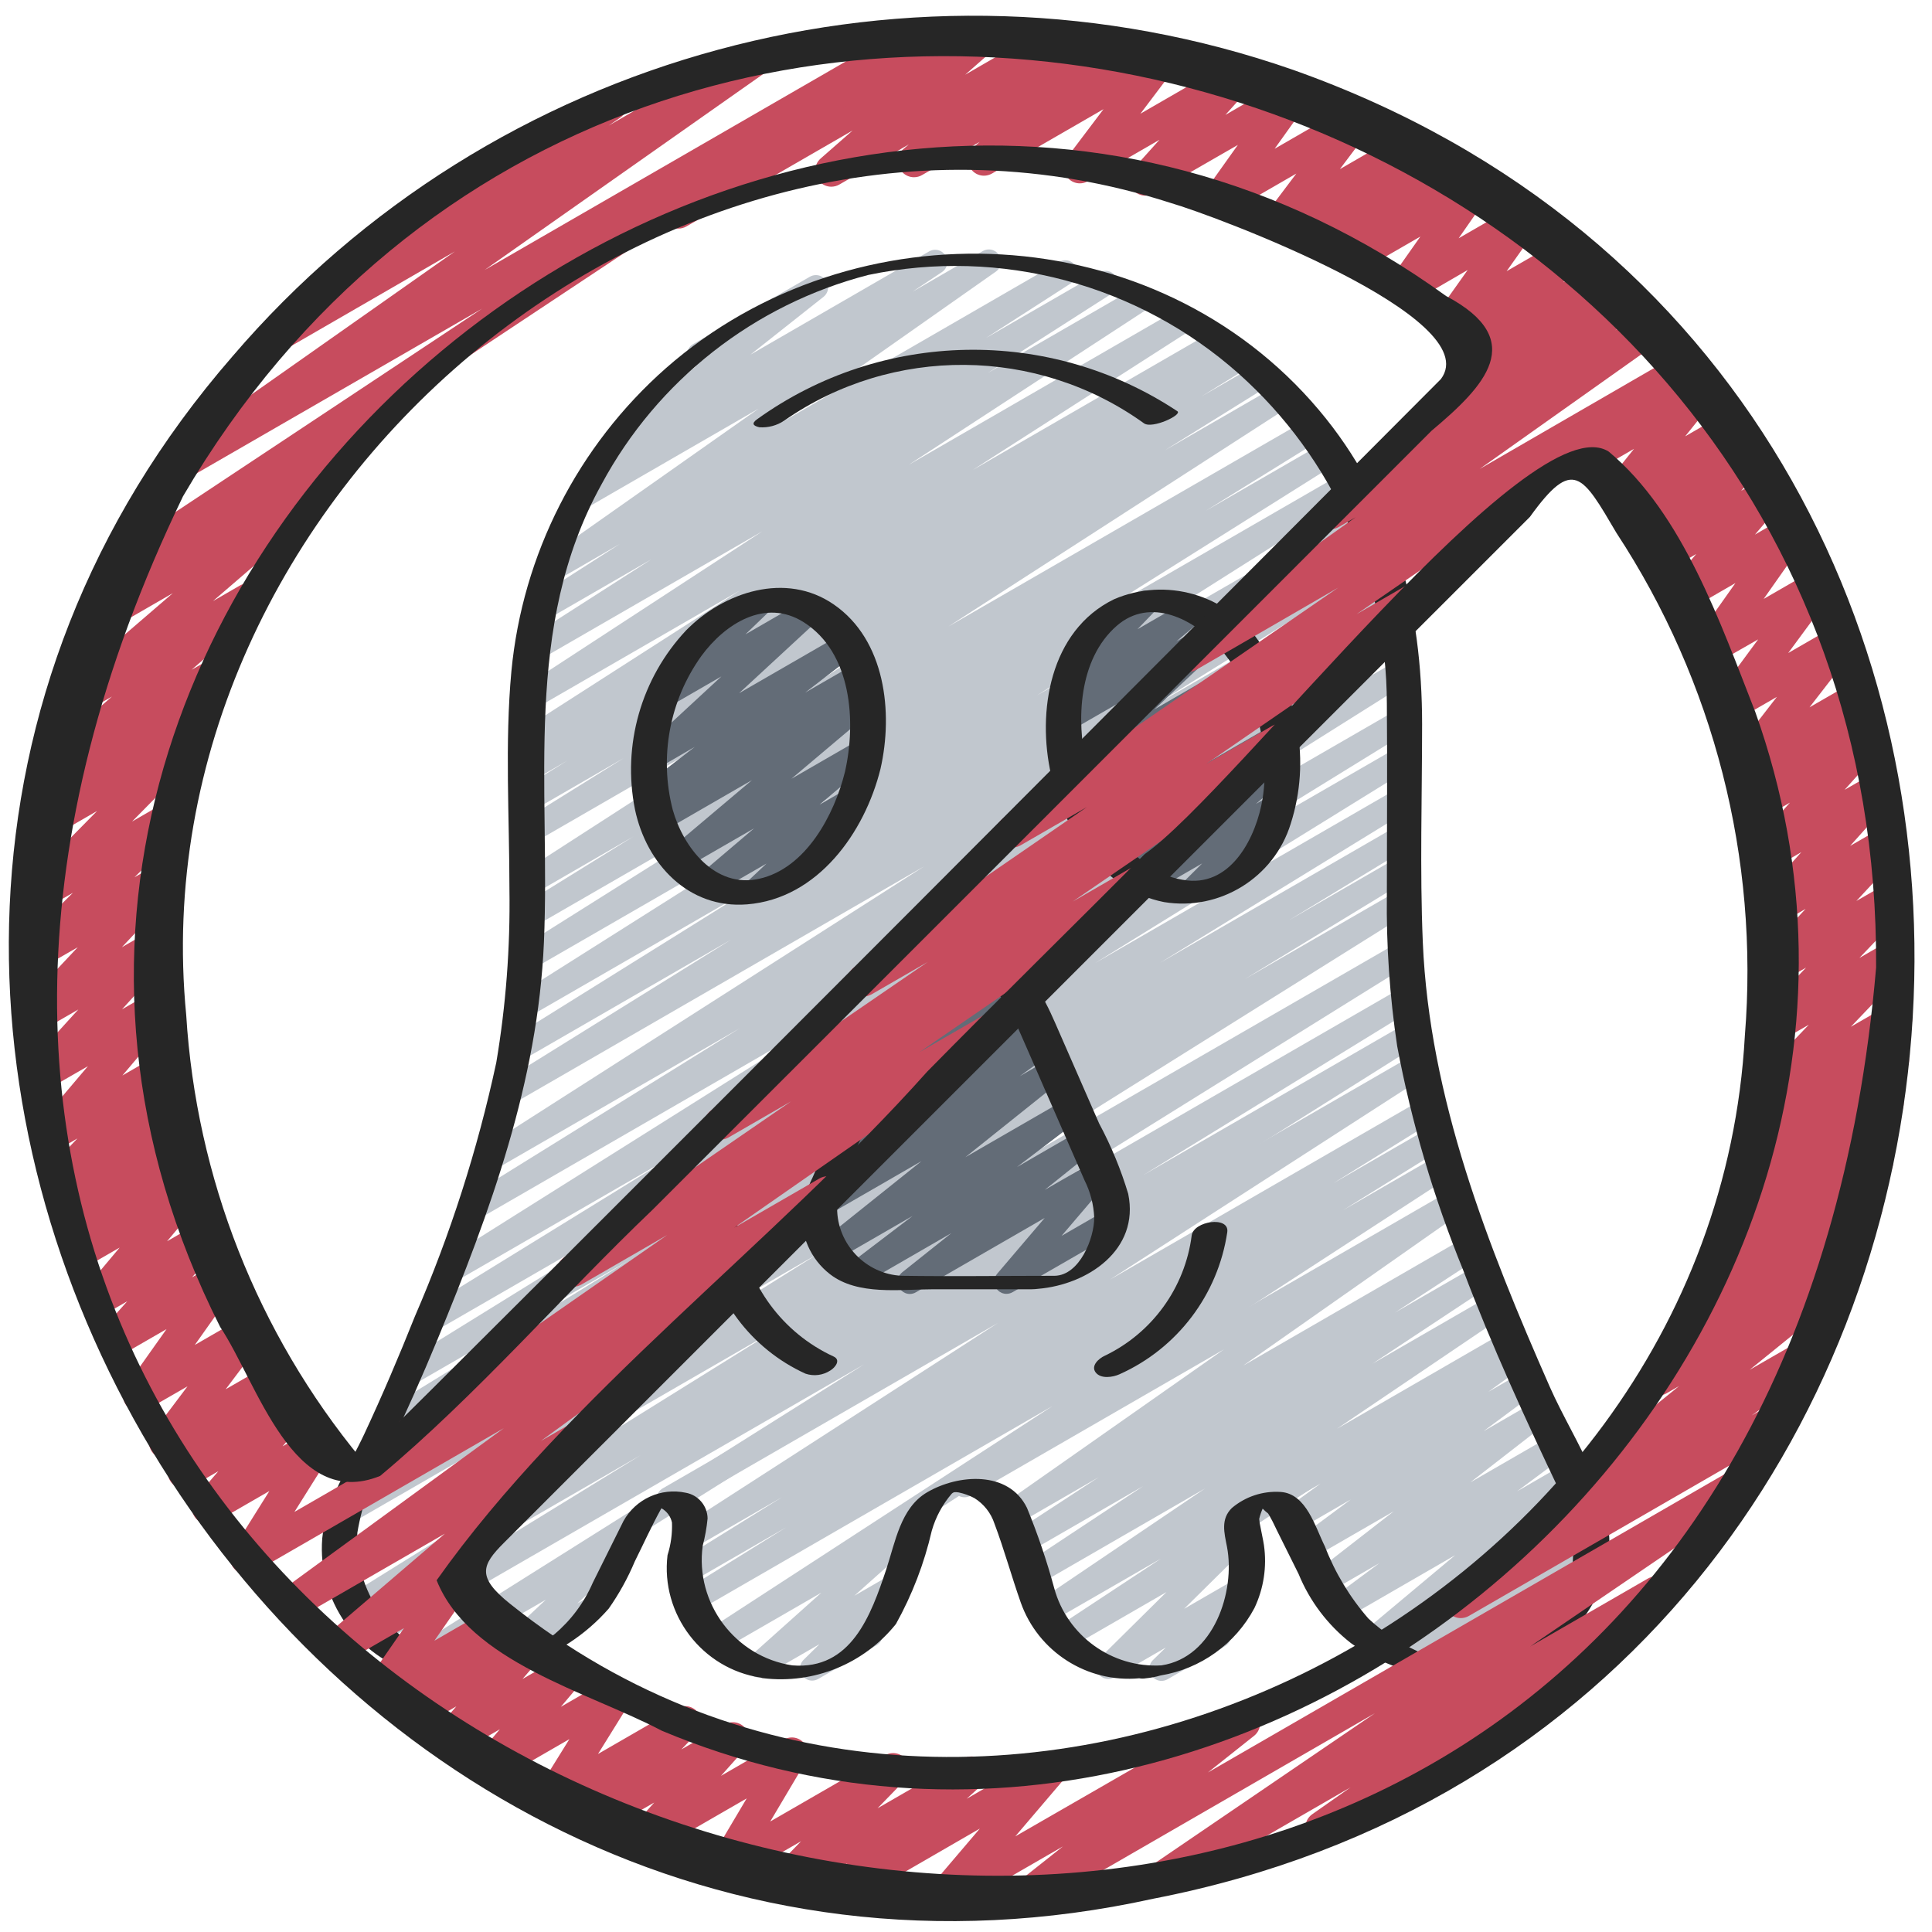 <svg clip-rule="evenodd" fill-rule="evenodd" stroke-linejoin="round" stroke-miterlimit="2" viewBox="0 0 60 60" xmlns="http://www.w3.org/2000/svg"><g fill-rule="nonzero"><g transform="matrix(.757 0 0 .757 7.282 7.278)"><path d="m51.643 59.311h-.001c-.275 0-.5-.226-.5-.5 0-.139.057-.271.159-.366l.556-.52-2.191 1.265c-.075.043-.16.065-.247.065-.274 0-.5-.226-.5-.5 0-.15.068-.293.185-.388l1.026-.819-2 1.151c-.076.044-.162.067-.25.067-.274 0-.5-.226-.5-.5 0-.157.074-.306.2-.4l.826-.617-1.425.822c-.076.043-.161.066-.249.066-.274 0-.5-.226-.5-.5 0-.147.065-.287.178-.382l3.667-3.068-4.5 2.6c-.075.043-.16.065-.247.065-.274 0-.5-.225-.5-.5 0-.157.074-.305.199-.399l1.944-1.442-2.057 1.189c-.075.043-.16.065-.247.065-.274 0-.5-.226-.5-.5 0-.153.07-.297.19-.392l3.2-2.487-3.336 1.925c-.075.043-.16.065-.247.065-.274 0-.5-.225-.5-.5 0-.157.074-.305.199-.399l2.12-1.575-2.155 1.245c-.075.043-.161.065-.247.065-.275 0-.5-.225-.5-.5 0-.158.075-.308.203-.402l1.462-1.062-1.841 1.063c-.077.045-.164.069-.253.069-.274 0-.5-.226-.5-.5 0-.18.097-.346.253-.435l10.134-5.85c.075-.043.161-.065.247-.065.275 0 .5.225.5.5 0 .158-.075.308-.203.402l-1.464 1.058 1.387-.8c.075-.043.16-.065.247-.065.274 0 .5.225.5.5 0 .157-.074.305-.199.399l-2.122 1.576 2.094-1.209c.075-.043.16-.065.247-.065.274 0 .5.226.5.5 0 .153-.07.297-.19.392l-3.195 2.482 3.315-1.913c.075-.043.16-.065.247-.065.274 0 .5.225.5.5 0 .157-.074.305-.199.399l-1.943 1.445 1.948-1.125c.077-.046.166-.071.256-.071.274 0 .5.226.5.5 0 .151-.068.293-.184.388l-3.666 3.067 3.756-2.169c.076-.044.162-.067.25-.067.274 0 .5.226.5.5 0 .157-.074.306-.2.4l-.833.622.419-.241c.076-.044.162-.067.25-.067.275 0 .5.226.5.5 0 .151-.069.295-.187.39l-1.022.817.234-.135c.077-.045.165-.069.254-.069.274 0 .5.225.5.5 0 .14-.059.274-.163.369l-1.252 1.17c.175.082.287.259.287.452 0 .179-.095.344-.249.433l-2.625 1.515c-.076.044-.162.067-.25.066z" fill="#c1c7ce"/><path d="m38.032 59.344c-.274 0-.5-.226-.5-.5 0-.135.055-.264.151-.358l.521-.509-2.111 1.223c-.075.042-.159.064-.245.064-.274 0-.5-.226-.5-.5 0-.132.052-.258.145-.352l2.742-2.712-3.973 2.294c-.074.041-.157.062-.242.062-.274 0-.5-.225-.5-.5 0-.164.081-.318.216-.411l4.277-2.821-4.483 2.583c-.074.04-.156.062-.24.062-.275 0-.5-.226-.5-.5 0-.162.078-.314.21-.408l6.815-4.61-6.872 3.968c-.075.042-.159.064-.244.064-.274 0-.5-.226-.5-.5 0-.166.082-.321.219-.414l4.86-3.215-4.771 2.754c-.075.043-.16.065-.247.065-.274 0-.5-.225-.5-.5 0-.167.084-.323.223-.416l3.467-2.267-3.378 1.95c-.074.041-.157.062-.241.062-.274 0-.5-.226-.5-.5 0-.159.076-.309.204-.403l9.056-6.355-10.375 5.989c-.08.051-.173.078-.268.078-.275 0-.5-.226-.5-.5 0-.186.103-.357.268-.443l20.177-11.649c.075-.043.16-.065.247-.065.274 0 .5.226.5.5 0 .161-.079.313-.21.407l-9.053 6.353 9.19-5.307c.079-.048.17-.074.262-.074.274 0 .5.226.5.5 0 .174-.09.335-.238.426l-3.483 2.276 3.407-1.965c.073-.039.154-.06.237-.06.274 0 .5.226.5.5 0 .163-.079.315-.212.409l-4.856 3.213 4.826-2.786c.075-.043.161-.066.248-.066.274 0 .5.226.5.5 0 .165-.082.32-.218.413l-6.811 4.607 6.878-3.972c.076-.044.163-.067.251-.067.274 0 .5.225.5.5 0 .167-.085.325-.225.417l-10.865 7.164c.132.199.105.465-.065.633l-2.743 2.711 2.186-1.262c.076-.044.162-.067.25-.067.274 0 .5.226.5.5 0 .134-.054.263-.15.357l-1.146 1.118c.174.083.286.259.286.452 0 .178-.095.344-.25.433l-2.355 1.359c-.075.045-.161.068-.249.068z" fill="#c1c7ce"/><path d="m23.7 59.333c-.274-.001-.499-.226-.499-.5 0-.134.054-.262.149-.356l.65-.64-2.253 1.3c-.076.044-.162.067-.25.067-.274 0-.5-.226-.5-.5 0-.142.061-.278.167-.373l2.913-2.607-4.087 2.359c-.075.042-.159.064-.244.064-.274 0-.5-.226-.5-.5 0-.167.083-.323.222-.416l14.088-9.161-14.534 8.393c-.075.042-.159.064-.245.064-.275 0-.5-.225-.5-.5 0-.171.087-.33.232-.422l4.125-2.561-3.846 2.22c-.078.047-.166.071-.257.071-.274 0-.5-.226-.5-.5 0-.176.092-.339.243-.429l4.191-2.6-3.59 2.072c-.075.043-.161.065-.247.065-.275 0-.5-.225-.5-.5 0-.168.085-.326.226-.418l12.965-8.365-13.232 7.64c-.08.051-.173.078-.268.078-.275 0-.5-.226-.5-.5 0-.186.103-.357.268-.443l30.773-17.77c.079-.048.169-.074.261-.074.274 0 .5.226.5.501 0 .173-.091.335-.239.426l-12.964 8.363 12.836-7.41c.074-.041.157-.062.241-.062.275 0 .5.226.5.5 0 .169-.085.327-.227.419l-4.187 2.6 4-2.309c.078-.047.166-.071.257-.071.274 0 .5.226.5.5 0 .176-.092.339-.243.429l-4.111 2.553 3.923-2.264c.074-.041.157-.062.241-.062.274 0 .5.226.5.5 0 .165-.082.32-.218.413l-21.505 13.983c.137.206.102.485-.083.65l-2.91 2.6 1.473-.85c.075-.043.161-.065.247-.065.275 0 .5.225.5.5 0 .133-.053.26-.147.354l-1.22 1.2c.101.042.184.116.238.211.137.237.055.546-.182.683l-2.39 1.379c-.076.046-.162.07-.251.071z" fill="#c1c7ce"/><path d="m10.585 59.257c-.275 0-.5-.226-.5-.5 0-.138.057-.27.157-.364l2.529-2.378-5.036 2.907c-.075.042-.159.064-.244.064-.275 0-.5-.226-.5-.5 0-.17.086-.328.228-.42l18.607-11.706-19.783 11.421c-.073.04-.155.06-.238.06-.275 0-.5-.225-.5-.5 0-.168.085-.326.226-.418l11.137-6.842-11.423 6.595c-.078.047-.167.071-.257.071-.275 0-.501-.226-.501-.5 0-.176.093-.339.243-.429l17.485-10.882-17.545 10.128c-.075.042-.159.064-.244.064-.275 0-.5-.226-.5-.5 0-.17.086-.328.228-.42l19.824-12.408-19.152 11.055c-.067.032-.14.048-.215.048-.274 0-.5-.225-.5-.5 0-.159.077-.309.205-.403l6.792-4.136-5.564 3.208c-.073.039-.153.059-.236.059-.274 0-.5-.226-.5-.5 0-.168.085-.326.226-.418l4.976-3.025-3.592 2.073c-.077.046-.166.071-.256.071-.274 0-.5-.226-.5-.501 0-.175.093-.339.244-.429l10.245-6.29-8.818 5.088c-.072.039-.153.059-.236.059-.274 0-.5-.226-.5-.5 0-.167.084-.323.223-.416l12.932-8-11.479 6.629c-.077.046-.166.071-.256.071-.274 0-.5-.226-.5-.501 0-.175.093-.339.244-.429l10.283-6.337-8.994 5.193c-.078.047-.167.072-.258.072-.275 0-.501-.226-.501-.5 0-.175.092-.338.242-.428l16.689-10.5-15.231 8.797c-.072.039-.153.059-.236.059-.274 0-.5-.226-.5-.5 0-.167.084-.323.223-.416l11.255-6.985-10.069 5.813c-.075.042-.159.064-.244.064-.274 0-.5-.226-.5-.5 0-.168.085-.326.225-.418l18.148-11.6-16.856 9.735c-.072.039-.153.059-.236.059-.274 0-.5-.226-.5-.5 0-.167.084-.323.223-.416l9.441-5.867-8.622 4.978c-.072.038-.152.058-.233.058-.275 0-.5-.226-.5-.5 0-.166.082-.321.219-.414l10.035-6.26-9.218 5.321c-.076.043-.161.066-.248.066-.274 0-.5-.226-.5-.5 0-.17.087-.329.23-.421l12.97-8.2-12.323 7.109c-.078.047-.167.072-.258.072-.275 0-.501-.226-.501-.5 0-.175.092-.338.242-.428l10.642-6.693-10.027 5.788c-.072.039-.153.059-.236.059-.274 0-.5-.226-.5-.5 0-.167.084-.323.223-.416l4.609-2.857-4.089 2.363c-.075.043-.161.065-.247.065-.275 0-.5-.225-.5-.5 0-.168.085-.326.226-.418l13.98-9.022-13.459 7.771c-.072.039-.153.059-.236.059-.274 0-.5-.226-.5-.5 0-.167.084-.323.223-.416l4.2-2.616-3.687 2.131c-.072.039-.153.059-.236.059-.274 0-.5-.226-.5-.5 0-.167.084-.323.223-.416l1.894-1.174-1.381.8c-.073.04-.155.06-.238.06-.275 0-.5-.225-.5-.5 0-.168.085-.326.226-.418l.444-.275c-.058.022-.119.034-.181.034-.275 0-.5-.226-.5-.5 0-.17.087-.329.23-.421l8.972-5.757-8.415 4.859c-.076.044-.163.068-.251.068-.275 0-.5-.226-.5-.5 0-.17.086-.328.228-.42l9.858-6.433-9.161 5.288c-.075.042-.159.064-.244.064-.274 0-.5-.226-.5-.5 0-.168.085-.326.225-.418l5.127-3.285-4.316 2.491c-.073.039-.154.059-.236.059-.274 0-.5-.226-.5-.5 0-.164.081-.319.217-.412l3.544-2.27-2.592 1.5c-.074.041-.157.062-.241.062-.274 0-.5-.226-.5-.5 0-.159.076-.309.204-.403l8.82-6.209-7.036 4.063c-.076.044-.163.067-.251.067-.274 0-.5-.225-.5-.5 0-.167.085-.325.225-.417l1.592-1.056c-.195.033-.392-.05-.505-.212-.146-.216-.1-.512.105-.673l3.795-3c-.127-.035-.235-.119-.3-.234-.136-.237-.054-.545.183-.682l4.8-2.771c.075-.042.159-.064.245-.064.274 0 .5.225.5.5 0 .151-.068.294-.186.389l-3 2.374 7.314-4.227c.079-.049.17-.075.263-.075.275 0 .501.226.501.5 0 .173-.09.334-.237.425l-1.2.8 2.899-1.677c.074-.041.157-.062.241-.062.274 0 .5.226.5.5 0 .159-.076.309-.204.403l-8.82 6.2 11.425-6.6c.073-.039.154-.059.236-.059.274 0 .5.226.5.5 0 .164-.081.319-.217.412l-3.547 2.282 4.681-2.7c.073-.039.154-.059.236-.059.274 0 .5.226.5.5 0 .164-.081.319-.217.412l-5.121 3.279 6.09-3.516c.075-.043.16-.065.247-.065.274 0 .5.225.5.5 0 .167-.084.323-.223.416l-9.852 6.43 11.073-6.394c.074-.041.157-.062.241-.062.274 0 .5.226.5.5 0 .166-.083.322-.221.415l-8.972 5.756 9.9-5.717c.073-.04.155-.06.238-.06.275 0 .5.225.5.5 0 .168-.085.326-.226.418l-.295.191.629-.363c.074-.041.157-.062.241-.062.275 0 .5.226.5.5 0 .169-.085.327-.227.419l-1.874 1.155 2.218-1.28c.075-.042.159-.064.245-.064.275 0 .5.225.5.5 0 .171-.087.33-.232.422l-4.222 2.626 4.573-2.64c.073-.04.155-.061.239-.061.274 0 .5.226.5.5 0 .165-.082.32-.218.413l-13.98 9.021 14.633-8.447c.072-.039.153-.059.236-.059.274 0 .5.226.5.5 0 .167-.084.323-.223.416l-4.588 2.842 4.819-2.782c.074-.041.157-.062.241-.062.274 0 .5.226.5.5 0 .168-.084.324-.224.417l-10.657 6.7 10.845-6.26c.076-.043.161-.066.248-.066.274 0 .5.226.5.5 0 .17-.087.329-.23.421l-12.975 8.211 13.23-7.638c.076-.044.162-.067.25-.067.274 0 .5.226.5.5 0 .172-.089.333-.235.424l-10.016 6.248 9.985-5.765c.078-.047.166-.071.257-.071.274 0 .5.226.5.5 0 .176-.092.339-.243.429l-9.451 5.872 9.351-5.4c.075-.042.159-.064.244-.064.274 0 .5.226.5.5 0 .168-.085.326-.225.418l-18.148 11.597 18.043-10.417c.078-.047.166-.071.257-.071.274 0 .5.226.5.5 0 .176-.092.339-.243.429l-11.258 6.986 10.9-6.293c.078-.047.167-.072.258-.072.275 0 .501.226.501.5 0 .175-.092.338-.242.428l-16.681 10.491 16.269-9.393c.077-.046.166-.071.256-.071.274 0 .5.226.5.501 0 .175-.093.339-.244.429l-10.283 6.337 9.771-5.641c.071-.037.151-.057.231-.057.274 0 .5.226.5.5 0 .166-.082.321-.219.414l-12.932 8 12.419-7.17c.074-.041.157-.062.242-.062.274 0 .5.225.5.5 0 .17-.087.329-.231.421l-10.265 6.3 9.754-5.631c.071-.037.15-.056.231-.056.274 0 .5.225.5.5 0 .166-.084.322-.222.415l-4.967 3.021 4.458-2.574c.073-.04.155-.061.239-.061.274 0 .5.226.5.5 0 .17-.087.329-.23.421l-6.774 4.126 6.265-3.617c.073-.04.155-.06.238-.06.274 0 .5.225.5.5 0 .167-.084.323-.223.416l-19.834 12.42 19.408-11.2c.074-.041.157-.062.241-.062.275 0 .5.226.5.5 0 .169-.085.327-.227.419l-17.474 10.873 17.066-9.852c.073-.04.155-.06.238-.06.275 0 .5.225.5.5 0 .168-.085.326-.226.418l-11.152 6.855 10.861-6.27c.075-.042.159-.064.244-.064.275 0 .5.226.5.5 0 .17-.086.328-.228.42l-31.924 20.081c.062.185.011.39-.131.524l-2.531 2.379.269-.154c.08-.051.173-.078.268-.078.275 0 .5.226.5.5 0 .186-.103.357-.268.443l-4 2.308c-.075.045-.161.068-.249.068z" fill="#c1c7ce"/><path d="m21.4 27.4c-.274 0-.499-.226-.499-.5 0-.138.057-.27.157-.364l.768-.723-2.1 1.209c-.076.044-.163.067-.251.067-.274 0-.5-.225-.5-.5 0-.146.065-.286.177-.381l2.163-1.839-2.848 1.644c-.071.037-.149.056-.229.056-.274 0-.5-.226-.5-.5 0-.14.059-.274.162-.369l3.329-2.809-3.589 2.072c-.076.044-.163.067-.251.067-.274 0-.5-.225-.5-.5 0-.161.078-.312.209-.406l.233-.168c-.055.02-.114.031-.173.031-.274 0-.5-.226-.5-.5 0-.156.073-.302.196-.397l2.029-1.563-1.552.9c-.076.044-.163.068-.251.068-.274 0-.5-.226-.5-.5 0-.14.058-.273.161-.368l3.236-2.992-2.061 1.19c-.078.047-.167.072-.258.072-.274 0-.5-.226-.5-.5 0-.138.057-.271.158-.365l1.6-1.544c-.178-.081-.293-.259-.293-.455 0-.178.095-.344.249-.433l2.466-1.423c.078-.047.167-.072.258-.072.274 0 .5.226.5.5 0 .138-.057.271-.158.365l-.976.94 2.388-1.379c.076-.044.163-.068.251-.068.274 0 .5.226.5.5 0 .14-.058.273-.161.368l-3.238 2.993 4.178-2.411c.076-.043.162-.066.249-.066.274 0 .5.225.5.5 0 .154-.072.3-.194.395l-2.022 1.558 1.99-1.149c.076-.044.163-.067.251-.067.274 0 .5.225.5.5 0 .161-.078.312-.209.406l-.251.181c.051-.017.104-.025.158-.025.274 0 .5.225.5.5 0 .146-.065.285-.176.38l-3.329 2.81 2.741-1.582c.075-.043.16-.065.247-.065.274 0 .5.225.5.5 0 .145-.063.283-.173.378l-2.162 1.833 1.039-.6c.078-.048.168-.073.26-.073.274 0 .5.226.5.5 0 .142-.061.278-.167.373l-1.526 1.437c.081.044.148.11.194.19.136.237.054.545-.183.682l-2.463 1.422c-.077.046-.165.07-.254.069z" fill="#636c77"/><path d="m39.317 27.392c-.274 0-.5-.226-.5-.5 0-.133.053-.261.148-.355l.735-.73-1.944 1.122c-.076.044-.162.067-.25.067-.274 0-.5-.226-.5-.5 0-.146.064-.285.175-.38l1.372-1.178-1.976 1.141c-.075.043-.16.065-.247.065-.274 0-.5-.226-.5-.5 0-.153.07-.297.19-.392l.816-.637-1.021.589c-.073.04-.155.061-.239.061-.274 0-.5-.226-.5-.5 0-.136.056-.267.154-.361l3.2-2.887-3.514 2.028c-.075.043-.161.065-.247.065-.275 0-.5-.225-.5-.5 0-.155.072-.301.195-.396l.664-.5-.493.284c-.078.048-.168.073-.26.073-.274 0-.5-.226-.5-.5 0-.142.061-.278.167-.373l3.09-2.908-2.732 1.574c-.075.043-.161.066-.248.066-.274 0-.5-.226-.5-.5 0-.146.064-.285.175-.38l1.03-.87-.267.153c-.075.043-.161.066-.248.066-.274 0-.5-.226-.5-.5 0-.129.05-.252.138-.345l1.239-1.289c-.178-.081-.293-.259-.293-.455 0-.178.096-.344.25-.433l2.074-1.2c.076-.044.162-.067.25-.067.274 0 .5.226.5.5 0 .129-.05.253-.139.346l-.716.744 2.055-1.186c.076-.044.163-.067.251-.067.274 0 .5.225.5.5 0 .146-.065.286-.177.381l-1.031.87 1.605-.926c.078-.048.168-.073.26-.073.274 0 .5.226.5.5 0 .142-.061.278-.167.373l-3.09 2.909 3.772-2.181c.075-.043.161-.065.247-.065.275 0 .5.225.5.5 0 .155-.072.301-.195.396l-.665.5.611-.353c.073-.04.155-.061.239-.061.274 0 .5.226.5.5 0 .136-.056.267-.154.361l-3.2 2.888 3.153-1.82c.075-.043.16-.065.247-.065.274 0 .5.226.5.5 0 .153-.07.297-.19.392l-.813.635.4-.232c.075-.043.16-.065.247-.065.274 0 .5.226.5.5 0 .144-.063.282-.172.377l-1.374 1.179.622-.358c.074-.041.158-.063.243-.063.274 0 .5.226.5.5 0 .131-.051.257-.143.35l-1.074 1.067c.234.046.404.252.404.491 0 .178-.095.344-.25.433l-2.646 1.527c-.073.047-.157.074-.243.078z" fill="#636c77"/><path d="m27.708 43.471c-.275 0-.5-.226-.5-.5 0-.152.069-.296.188-.391l2.016-1.606-3.612 2.085c-.075.042-.16.065-.246.065-.275 0-.5-.226-.5-.5 0-.154.071-.3.193-.395l2.574-1.96-3.072 1.773c-.075.043-.16.065-.247.065-.274 0-.5-.226-.5-.5 0-.15.068-.293.185-.388l4-3.2-3.839 2.215c-.076.043-.162.066-.249.066-.274 0-.5-.225-.5-.5 0-.159.077-.31.206-.404l1.274-.922-.192.11c-.075.043-.161.065-.247.065-.275 0-.5-.225-.5-.5 0-.158.075-.308.203-.402l1-.726c-.272-.004-.493-.228-.493-.5 0-.157.074-.306.2-.4l1-.757c-.265-.013-.476-.234-.476-.499 0-.147.065-.286.176-.381l1.231-1.048c-.177.025-.354-.048-.461-.19-.152-.197-.135-.479.039-.656l.981-1c-.136-.093-.218-.248-.218-.413 0-.178.095-.344.25-.433l1.911-1.1c.077-.045.164-.068.252-.068.274 0 .5.225.5.5 0 .132-.052.258-.145.352l-.237.242 1.209-.7c.075-.043.16-.065.247-.065.274 0 .5.225.5.5 0 .145-.063.283-.173.378l-1.067.909 1.441-.832c.075-.043.161-.065.247-.065.275 0 .5.225.5.5 0 .155-.072.301-.195.396l-.49.37.456-.262c.075-.043.161-.065.247-.065.275 0 .5.225.5.5 0 .158-.075.308-.203.402l-.443.322.324-.187c.076-.043.162-.066.249-.066.274 0 .5.225.5.5 0 .159-.077.31-.206.404l-1.282.929 1.207-.7c.075-.043.16-.065.247-.065.274 0 .5.226.5.5 0 .15-.068.293-.185.388l-4 3.2 4.147-2.393c.075-.042.16-.065.246-.065.275 0 .5.226.5.5 0 .154-.071.3-.193.395l-2.583 1.967 2.593-1.5c.075-.043.16-.065.247-.065.274 0 .5.226.5.5 0 .15-.068.293-.185.388l-2.012 1.612 2.01-1.16c.076-.044.162-.067.25-.067.275 0 .5.226.5.5 0 .119-.042.234-.119.324l-1.953 2.291 1.711-.987c.072-.037.151-.057.232-.057.274 0 .5.226.5.5 0 .171-.088.33-.232.422l-4.224 2.434c-.076.043-.161.066-.249.066-.274 0-.5-.225-.5-.5 0-.118.042-.232.118-.322l1.953-2.292-5.282 3.048c-.075.046-.162.07-.25.071z" fill="#636c77"/><g fill="#262626"><path d="m7.482 59.051c.02.011.032.033.058.033 1.431.284 2.913.148 4.268-.392 1.37-.431 2.595-1.23 3.542-2.309.427-.607.787-1.259 1.074-1.943.356-.712.685-1.446 1.071-2.142.006-.011.016-.023.023-.035.221.124.378.337.43.584.017.453-.044.905-.182 1.337-.292 2.422 1.42 4.669 3.834 5.028.029.014.06.021.092.022 2.075.251 4.138-.592 5.444-2.223.667-1.199 1.162-2.487 1.47-3.824.159-.56.439-1.08.818-1.522.028-.028.062-.049.1-.061.062-.006.125-.003.187.009.223.047.438.124.64.23.39.241.683.612.826 1.047.4 1.061.7 2.162 1.077 3.231.711 2.025 2.726 3.316 4.863 3.116.091.017.184.017.275 0 .203-.019.404-.057.6-.115 1.644-.27 3.07-1.294 3.851-2.765.381-.802.517-1.7.391-2.579-.037-.25-.1-.5-.143-.747-.026-.108-.043-.219-.052-.33.033-.145.081-.287.142-.423.07.072.146.139.225.2.036.056.07.114.1.174.094.159.168.336.251.5.301.604.601 1.207.9 1.81.456 1.114 1.195 2.09 2.143 2.831 1.686 1.216 3.804 1.677 5.843 1.27.281-.026.554-.112.8-.25 1.912-.589 3.379-2.143 3.857-4.085.576-2.66-1.315-5.121-2.337-7.441-2.547-5.783-4.943-11.865-5.212-18.246-.125-2.974-.029-5.967-.029-8.942 0-4.744-1.11-9.188-4.233-12.892-6.702-7.95-19.07-8.495-26.789-1.717-3.616 3.188-5.884 7.638-6.34 12.437-.274 2.954-.08 5.99-.08 8.952.036 2.378-.145 4.755-.54 7.1-.768 3.573-1.887 7.061-3.34 10.414-.649 1.628-1.336 3.242-2.078 4.83-.645 1.377-1.573 2.731-1.722 4.277-.199 2.531 1.437 4.869 3.882 5.551zm-1.115-9.308c.7-1.452 1.351-2.928 1.966-4.418 2.16-5.231 4.118-10.575 4.362-16.284.274-6.391-.884-12.928 2.366-18.791 2.289-4.259 6.257-7.374 10.939-8.584 5.425-1.135 11.079.376 15.215 4.065 3.848 3.439 6.054 8.359 6.061 13.52.022 2.616 0 5.234 0 7.85-.026 2.075.116 4.148.423 6.2.591 3.145 1.498 6.223 2.706 9.187 1.179 3.124 2.558 6.126 3.991 9.138 1.2 2.516.345 6.1-2.587 6.994l-.069.02c-1.755.4-3.988-.684-5.224-1.856-.761-.874-1.364-1.875-1.782-2.956-.4-.8-.758-2.166-1.817-2.235-.727-.048-1.444.189-2 .659-.467.459-.311 1.021-.2 1.59.351 1.835-.542 4.544-2.689 4.866-2.025.117-3.872-1.214-4.4-3.173-.303-1.118-.675-2.215-1.115-3.286-.751-1.545-2.825-1.388-4.1-.64-1.09.638-1.306 2.057-1.676 3.166-.624 1.872-1.436 4.13-3.852 3.933-2.347-.353-3.999-2.558-3.676-4.91.097-.367.164-.741.2-1.118-.007-.52-.387-.966-.9-1.055-1.01-.216-2.049.257-2.55 1.16l-1.259 2.53c-.355.819-.895 1.545-1.578 2.119-.62.494-1.331.863-2.092 1.086-.369.106-.749.165-1.133.174-.345-.007-.69-.033-1.033-.078 0-.029-.045-.045-.107-.055-.009-.005-.006-.012-.017-.015-2.303-.683-3.843-2.882-3.7-5.279.208-1.25.659-2.447 1.327-3.524z"/><path d="m21.032 27.487c2.9-.233 4.825-2.952 5.471-5.561.527-2.314.2-5.283-1.915-6.741-1.966-1.359-4.507-.518-6.057 1.058-1.846 1.966-2.63 4.71-2.1 7.355.469 2.227 2.193 4.082 4.601 3.889zm-1.88-10.187c.966-1.32 2.62-2.387 4.2-1.388 1.977 1.252 2.159 4.09 1.692 6.142-.432 1.745-1.595 3.961-3.526 4.385-1.8.4-3.105-1.285-3.538-2.83-.563-2.171-.133-4.485 1.172-6.309z"/><path d="m36.082 14.971c-2.637 1.285-3.169 4.616-2.578 7.213.569 2.3 2.147 4.721 4.628 5.209 2.283.38 4.519-1.002 5.2-3.214.822-2.562.327-5.372-1.32-7.5-1.31-1.906-3.807-2.625-5.93-1.708zm4.337 2c1.457 1.703 2.1 3.96 1.76 6.175-.247 1.531-1.24 3.56-3.086 3.361-2.257-.242-3.654-2.747-4.14-4.71-.426-1.873-.325-4.367 1.238-5.734 1.383-1.209 3.181-.274 4.228.907z"/><path d="m36.666 39.365c-.3-1-.7-1.968-1.193-2.888-.6-1.377-1.202-2.754-1.807-4.131-.5-1.135-1.019-2.176-2.34-2.517-1.816-.446-3.719.388-4.621 2.026-.456.987-.873 1.994-1.308 2.991l-1.684 3.854c-.212.425-.356.881-.424 1.351-.088 1.007.345 1.993 1.145 2.611 1.14.882 2.886.616 4.238.616h4.028c.092-.001.183-.007.274-.019 2.026-.171 4.164-1.596 3.692-3.894zm-3.012 3.36c-2.092 0-4.185.031-6.277 0-1.476-.066-2.654-1.299-2.654-2.776 0-.28.042-.557.125-.824.3-.818.644-1.619 1.031-2.4.552-1.261 1.104-2.522 1.655-3.784.262-.932.76-1.781 1.444-2.465 1.064-.766 2.487.545 2.933 1.553.438.989.867 1.982 1.3 2.974l1.66 3.8c.241.477.377 1.001.4 1.535.001.85-.597 2.362-1.617 2.387z"/><path d="m22.556 7.64c4.436-3.089 10.375-3.042 14.762.116.339.232 1.581-.351 1.364-.5-5.244-3.478-12.131-3.347-17.239.328-.249.177-.159.273.089.33.362.026.723-.07 1.024-.274z"/><path d="m39.27 41.069c-.275 2.146-1.624 4.01-3.577 4.941-.233.107-.576.408-.36.683s.71.193.975.072c2.371-1.06 4.042-3.264 4.422-5.834.091-.674-1.38-.453-1.46.138z"/><path d="m20.725 40.806c-.042-.306-.638-.222-.823-.173-.241.065-.669.246-.626.561.346 2.432 1.913 4.526 4.148 5.546.344.117.724.067 1.027-.134.19-.118.443-.426.125-.571-2.093-.966-3.55-2.943-3.851-5.229z"/></g></g><g fill="#c74c5e"><path d="m45.364 50.252c-.274 0-.5-.226-.5-.5 0-.162.079-.314.211-.408l3.877-2.744c-.193-.074-.32-.26-.32-.467 0-.15.068-.293.185-.388l3.329-2.7-.393.227c-.076.044-.163.067-.251.067-.274 0-.5-.225-.5-.5 0-.149.067-.291.183-.386l1.851-1.53-.053.03c-.075.042-.159.064-.244.064-.275 0-.5-.226-.5-.5 0-.151.067-.293.184-.388l.874-.692c-.232-.047-.4-.253-.4-.49 0-.142.061-.278.167-.373l1.611-1.439-.335.193c-.075.042-.159.064-.245.064-.274 0-.5-.226-.5-.5 0-.145.063-.283.173-.378l.686-.579c-.272-.003-.495-.227-.495-.5 0-.147.064-.286.176-.381l.57-.485c-.268-.008-.484-.231-.484-.5 0-.128.049-.252.138-.345l1.815-1.9-.945.544c-.075.042-.16.065-.246.065-.274 0-.5-.226-.5-.5 0-.127.048-.249.135-.342l1.47-1.541-.788.455c-.076.043-.162.066-.249.066-.274 0-.5-.225-.5-.5 0-.125.047-.246.132-.338l1.391-1.507-.831.48c-.076.044-.162.067-.25.067-.274 0-.5-.226-.5-.5 0-.123.046-.242.128-.334l1.32-1.474-.88.508c-.076.045-.163.068-.252.068-.274 0-.5-.226-.5-.5 0-.124.046-.243.129-.335l1.151-1.28-.8.459c-.076.044-.162.067-.25.067-.274 0-.5-.226-.5-.5 0-.13.051-.255.141-.348l.691-.715-.382.221c-.076.044-.163.067-.251.067-.274 0-.5-.225-.5-.5 0-.111.038-.219.106-.307l1.338-1.728-1.229.709c-.076.044-.162.067-.25.067-.274 0-.5-.226-.5-.5 0-.107.035-.211.098-.297l1.3-1.765-1.301.744c-.076.044-.162.067-.25.067-.274 0-.5-.226-.5-.5 0-.104.032-.205.092-.289l1.253-1.771-1.4.809c-.076.045-.163.068-.252.068-.274 0-.5-.226-.5-.5 0-.12.043-.235.121-.326l.815-.954-.86.5c-.076.044-.162.067-.249.067-.275 0-.5-.226-.5-.5 0-.124.046-.244.129-.336l.579-.639-.619.357c-.075.043-.161.066-.248.066-.274 0-.5-.226-.5-.5 0-.129.05-.253.139-.346l.3-.308-.316.182c-.076.043-.161.066-.249.066-.274 0-.5-.225-.5-.5 0-.113.039-.223.109-.311l.851-1.063-1.3.751c-.077.045-.164.069-.253.069-.274 0-.5-.226-.5-.5 0-.18.097-.346.253-.435l3.6-2.081c.076-.045.163-.068.252-.068.274 0 .5.226.5.5 0 .114-.039.225-.111.314l-.852 1.061 1.088-.628c.076-.044.162-.067.25-.067.274 0 .5.226.5.5 0 .13-.051.255-.141.348l-.3.308.3-.176c.076-.044.162-.067.249-.067.275 0 .5.226.5.5 0 .124-.046.244-.129.336l-.579.639.613-.354c.076-.045.163-.068.252-.068.274 0 .5.226.5.5 0 .12-.043.235-.121.326l-.815.955.862-.5c.076-.044.162-.067.25-.067.274 0 .5.226.5.5 0 .104-.032.205-.092.289l-1.249 1.776 1.41-.814c.076-.044.162-.067.25-.067.274 0 .5.226.5.5 0 .107-.035.211-.098.297l-1.3 1.764 1.355-.782c.076-.044.162-.067.249-.067.275 0 .5.226.5.5 0 .111-.036.218-.104.306l-1.338 1.729 1.271-.733c.075-.043.161-.066.248-.066.274 0 .5.226.5.5 0 .129-.05.253-.139.346l-.689.713.427-.246c.076-.044.162-.067.25-.067.274 0 .5.226.5.5 0 .123-.046.242-.128.334l-1.152 1.282.871-.5c.076-.044.162-.067.25-.067.274 0 .5.226.5.5 0 .123-.046.242-.128.334l-1.32 1.474.971-.56c.076-.043.162-.066.249-.066.274 0 .5.225.5.5 0 .125-.047.246-.132.338l-1.394 1.498.953-.549c.076-.043.161-.066.248-.066.274 0 .5.226.5.5 0 .128-.049.251-.137.344l-1.47 1.541.936-.541c.076-.044.162-.067.25-.067.274 0 .5.226.5.5 0 .128-.049.252-.138.345l-1.813 1.9 1.158-.668c.075-.043.16-.065.247-.065.274 0 .5.225.5.5 0 .145-.063.283-.173.378l-.462.393c.176-.015.348.066.448.212.148.211.11.503-.087.669l-.551.465c.18-.024.36.053.466.2.149.207.118.496-.072.666l-1.612 1.441.7-.4c.075-.043.161-.066.248-.066.274 0 .5.226.5.5 0 .152-.069.295-.187.39l-.619.49c.268.009.483.232.483.5 0 .149-.067.291-.183.386l-1.857 1.532.677-.39c.076-.043.161-.066.248-.066.274 0 .5.226.5.5 0 .149-.067.291-.182.386l-3.331 2.7 1.761-1.014c.076-.044.162-.067.25-.067.274 0 .5.226.5.5 0 .162-.079.314-.211.408l-2.239 1.591.685-.395c.075-.043.16-.065.247-.065.274 0 .5.225.5.5 0 .177-.094.341-.247.431l-9.969 5.756c-.077.044-.164.067-.252.067z"/><path d="m12.771 44.993c-.274-.001-.499-.226-.499-.5 0-.163.08-.317.214-.41l8.234-5.729-2.666 1.54c-.076.043-.161.066-.248.066-.274 0-.5-.226-.5-.5 0-.164.08-.318.215-.411l7.045-4.844-1.948 1.124c-.074.041-.158.063-.243.063-.274 0-.5-.226-.5-.5 0-.162.079-.314.211-.408l6.725-4.61-1.744 1.007c-.076.043-.161.066-.248.066-.274 0-.5-.226-.5-.5 0-.164.08-.318.215-.411l7.218-4.971-2.058 1.188c-.076.043-.161.066-.248.066-.274 0-.5-.226-.5-.5 0-.164.08-.318.215-.411l10.4-7.16-4.41 2.552c-.074.041-.158.063-.243.063-.275 0-.5-.226-.5-.5 0-.159.076-.309.204-.403l5.488-3.897-.517.3c-.077.046-.166.07-.256.07-.274 0-.5-.225-.5-.5 0-.164.081-.318.216-.411l2.907-2.071c-.054-.035-.1-.081-.136-.134-.147-.215-.103-.51.1-.673l1.587-1.27c-.051-.031-.096-.071-.132-.118-.153-.195-.139-.475.032-.654l.5-.518-.6.344c-.076.044-.163.068-.252.068-.274 0-.5-.226-.5-.5 0-.104.033-.205.093-.29l.938-1.321-1.748 1.015c-.076.044-.163.068-.252.068-.274 0-.5-.226-.5-.5 0-.104.033-.205.093-.29l.938-1.332-1.887 1.09c-.075.042-.159.064-.245.064-.274 0-.5-.226-.5-.5 0-.132.052-.258.145-.352l.111-.111-.588.341c-.075.043-.161.065-.247.065-.275 0-.5-.225-.5-.5 0-.133.053-.26.147-.354l.155-.154-.717.414c-.076.044-.162.067-.25.067-.274 0-.5-.226-.5-.5 0-.109.036-.214.101-.301l.923-1.225-2.17 1.253c-.076.044-.162.066-.249.066-.274 0-.5-.225-.5-.5 0-.104.033-.205.093-.29l1.01-1.419-2.619 1.507c-.077.045-.165.069-.254.069-.274 0-.5-.225-.5-.5 0-.124.046-.244.13-.336l.809-.9-2.23 1.29c-.075.042-.159.064-.244.064-.275 0-.5-.226-.5-.5 0-.106.033-.209.095-.294l1.141-1.51-3.466 2c-.076.043-.161.066-.248.066-.275 0-.5-.226-.5-.5 0-.143.061-.28.169-.375l.2-.176-1.79 1.031c-.076.045-.163.068-.252.068-.274 0-.5-.226-.5-.5 0-.148.066-.289.18-.384l.161-.136-2.161 1.248c-.076.043-.161.066-.248.066-.275 0-.5-.226-.5-.5 0-.143.061-.28.169-.375l.994-.871-5.166 2.982c-.075.043-.16.065-.247.065-.274 0-.5-.225-.5-.5 0-.177.094-.341.247-.431l9.574-5.527c.076-.043.161-.066.248-.066.275 0 .5.226.5.5 0 .143-.061.28-.169.375l-.992.87 2.675-1.545c.076-.045.163-.068.252-.068.274 0 .5.226.5.5 0 .148-.066.289-.18.384l-.161.136 1.268-.733c.076-.043.161-.066.248-.066.275 0 .5.226.5.5 0 .143-.061.28-.169.375l-.2.176 1.2-.691c.076-.044.163-.068.251-.068.275 0 .5.226.5.5 0 .109-.035.215-.101.302l-1.141 1.51 2.826-1.632c.076-.045.163-.068.252-.068.274 0 .5.226.5.5 0 .124-.047.244-.13.336l-.808.9 1.887-1.09c.076-.043.161-.066.248-.066.275 0 .5.226.5.5 0 .103-.032.204-.091.288l-1.015 1.42 2.3-1.326c.076-.043.161-.066.248-.066.275 0 .5.226.5.5 0 .108-.035.213-.099.299l-.923 1.226 1.95-1.126c.075-.043.161-.065.247-.065.275 0 .5.225.5.5 0 .133-.053.26-.147.354l-.161.151.595-.343c.075-.043.161-.065.247-.065.275 0 .5.225.5.5 0 .133-.053.26-.147.354l-.111.11.488-.282c.076-.044.163-.067.25-.067.275 0 .5.225.5.5 0 .103-.032.204-.091.288l-.931 1.338 1.768-1.021c.076-.044.163-.068.252-.068.274 0 .5.226.5.5 0 .104-.033.205-.093.29l-.937 1.321 1.643-.949c.076-.044.162-.067.25-.067.274 0 .5.226.5.5 0 .129-.05.253-.139.346l-.5.518.82-.473c.076-.044.162-.067.25-.067.275 0 .5.226.5.5 0 .151-.069.295-.187.39l-.235.187.456-.263c.075-.043.161-.066.248-.066.274 0 .5.226.5.5 0 .161-.078.312-.208.406l-.529.377.745-.43c.076-.044.162-.067.25-.067.274 0 .5.226.5.5 0 .162-.079.314-.211.408l-5.49 3.892 6.047-3.498c.076-.043.161-.066.248-.066.274 0 .5.226.5.5 0 .164-.08.318-.215.411l-10.405 7.164 2.011-1.161c.074-.041.157-.062.241-.062.275 0 .5.226.5.5 0 .161-.077.312-.208.406l-7.214 4.969 2.053-1.185c.074-.041.158-.063.243-.063.274 0 .5.226.5.5 0 .162-.079.314-.211.408l-6.73 4.613 1.749-1.01c.077-.046.165-.07.255-.07.274 0 .5.226.5.5 0 .166-.083.322-.221.415l-7.042 4.842 1.946-1.122c.073-.04.155-.06.238-.06.275 0 .5.225.5.5 0 .158-.075.308-.203.402l-8.235 5.731 2.668-1.54c.072-.037.151-.057.232-.057.274 0 .5.226.5.5 0 .171-.088.33-.232.422l-12.947 7.473c-.076.044-.162.067-.25.067z"/><path d="m29.268 59.424c-.274 0-.5-.226-.5-.5 0-.119.042-.234.119-.324l1.543-1.812-4.03 2.329c-.073.039-.154.059-.236.059-.275 0-.5-.225-.5-.5 0-.135.055-.265.152-.359l.5-.453-1.669.964c-.076.044-.162.067-.25.067-.274 0-.5-.226-.5-.5 0-.13.051-.255.141-.348l.84-.865-2.108 1.212c-.076.044-.163.068-.251.068-.275 0-.5-.226-.5-.5 0-.09.024-.179.07-.256l1.1-1.855-2.993 1.727c-.076.043-.161.066-.248.066-.275 0-.5-.226-.5-.5 0-.122.044-.24.125-.331l.745-.834-1.674.965c-.076.044-.162.067-.25.067-.274 0-.5-.226-.5-.5 0-.128.049-.252.138-.345l.479-.5-1.164.672c-.077.045-.164.069-.254.069-.274 0-.5-.226-.5-.5 0-.095.028-.189.079-.269l1.011-1.628-2.236 1.29c-.076.044-.163.068-.251.068-.274 0-.5-.226-.5-.5 0-.119.042-.233.118-.323l.709-.841-1.361.786c-.076.044-.162.067-.249.067-.275 0-.5-.226-.5-.5 0-.12.043-.236.121-.327l.638-.738-1.172.679c-.075.042-.16.065-.246.065-.274 0-.5-.226-.5-.5 0-.127.048-.249.135-.342l.313-.331-.644.373c-.076.044-.162.067-.25.067-.275 0-.5-.226-.5-.5 0-.102.031-.201.089-.285l1.149-1.656-1.94 1.119c-.076.044-.162.067-.25.067-.274 0-.5-.226-.5-.5 0-.146.064-.285.175-.38l3.782-3.238-4.608 2.659c-.076.045-.163.068-.252.068-.274 0-.5-.226-.5-.5 0-.16.077-.311.207-.405l6.988-5.1-7.748 4.471c-.076.044-.162.067-.25.067-.275 0-.5-.225-.5-.5 0-.094.026-.187.077-.267l1.138-1.818-1.655.955c-.076.044-.163.068-.251.068-.275 0-.5-.226-.5-.5 0-.121.043-.237.122-.328l.7-.811-.82.474c-.076.044-.162.067-.25.067-.274 0-.5-.226-.5-.5 0-.13.051-.255.141-.348l.284-.291-.255.146c-.076.044-.162.067-.25.067-.274 0-.5-.226-.5-.5 0-.108.035-.213.1-.3l1.092-1.451-1.254.722c-.076.043-.161.066-.249.066-.274 0-.5-.225-.5-.5 0-.103.032-.203.091-.287l1.26-1.778-1.411.814c-.076.044-.162.067-.25.067-.274 0-.5-.226-.5-.5 0-.123.045-.241.127-.333l.814-.912-.714.412c-.076.044-.163.068-.251.068-.275 0-.5-.226-.5-.5 0-.118.041-.232.117-.322l1.112-1.326-1.009.582c-.073.04-.155.061-.239.061-.274 0-.5-.226-.5-.5 0-.129.05-.253.139-.346l.5-.5-.234.135c-.079.048-.169.074-.261.074-.274 0-.5-.226-.5-.5 0-.14.058-.273.161-.368l.26-.249c-.061.025-.125.038-.191.038-.274 0-.5-.226-.5-.5 0-.129.05-.253.139-.346l.923-.97-.6.349c-.076.043-.161.066-.249.066-.274 0-.5-.225-.5-.5 0-.118.042-.232.118-.322l1.558-1.838-1.217.7c-.076.044-.162.067-.249.067-.275 0-.5-.226-.5-.5 0-.124.046-.244.129-.336l1.538-1.691-1.079.622c-.075.042-.159.064-.245.064-.274 0-.5-.226-.5-.5 0-.124.047-.244.13-.336l1.677-1.784-1.1.632c-.075.043-.161.065-.247.065-.275 0-.5-.225-.5-.5 0-.133.053-.26.147-.354l1.549-1.533-.867.5c-.077.045-.164.068-.252.068-.274 0-.5-.226-.5-.5 0-.132.052-.259.146-.353l2.224-2.256-1.358.784c-.076.043-.161.066-.249.066-.274 0-.5-.225-.5-.5 0-.144.063-.281.171-.376l1.332-1.159-.433.25c-.076.044-.163.068-.252.068-.274 0-.5-.226-.5-.5 0-.145.063-.283.173-.378l2.077-1.808-.968.558c-.076.044-.162.067-.25.067-.274 0-.5-.226-.5-.5 0-.146.064-.284.174-.379l3.435-2.958-1.928 1.113c-.075.042-.16.065-.246.065-.274 0-.5-.226-.5-.5 0-.16.076-.31.205-.404l.911-.652c-.149-.02-.282-.105-.362-.233-.141-.228-.075-.532.149-.68l11.378-7.547-9.1 5.251c-.077.045-.164.068-.252.068-.274 0-.5-.225-.5-.5 0-.163.08-.317.214-.41l8.79-6.184-5.078 2.935c-.073.04-.155.06-.238.06-.275 0-.5-.225-.5-.5 0-.158.075-.308.203-.402l3.554-2.469c-.046-.038-.085-.084-.115-.136-.137-.238-.055-.546.183-.683l6.588-3.8c.076-.044.163-.068.251-.068.275 0 .5.226.5.5 0 .165-.081.319-.216.412l-.357.244 4.4-2.541c.077-.045.164-.068.252-.068.274 0 .5.225.5.5 0 .163-.08.317-.214.41l-8.787 6.181 13.375-7.722c.076-.044.163-.067.251-.067.274 0 .5.225.5.5 0 .167-.085.325-.225.417l-17.052 11.311c.012.013.022.028.032.043.144.223.087.524-.129.678l-1.864 1.334c.077.036.143.091.192.161.149.209.114.501-.081.669l-3.437 2.96.834-.482c.222-.128.508-.066.657.143.148.208.114.499-.079.667l-2.076 1.806.432-.249c.076-.043.161-.066.249-.066.274 0 .5.225.5.5 0 .144-.063.281-.171.376l-1.328 1.16.085-.049c.076-.044.162-.067.25-.067.274 0 .5.226.5.5 0 .131-.052.257-.144.351l-2.222 2.257 1.024-.592c.075-.042.159-.064.245-.064.274 0 .5.226.5.5 0 .132-.052.258-.145.352l-1.548 1.534.671-.388c.076-.043.161-.066.248-.066.275 0 .5.226.5.5 0 .127-.048.248-.134.341l-1.677 1.786.923-.533c.076-.044.162-.067.249-.067.275 0 .5.226.5.5 0 .124-.046.244-.129.336l-1.538 1.693.94-.544c.076-.044.162-.067.25-.067.275 0 .5.226.5.5 0 .119-.042.234-.119.324l-1.56 1.842 1.1-.637c.076-.044.162-.067.25-.067.275 0 .5.226.5.5 0 .128-.049.251-.137.344l-.922.969.535-.309c.079-.048.169-.074.261-.074.274 0 .5.226.5.5 0 .14-.058.273-.161.368l-.277.264c.053-.018.108-.027.163-.027.275 0 .5.225.5.5 0 .132-.052.258-.145.352l-.5.5.2-.113c.076-.044.163-.068.251-.068.275 0 .5.226.5.5 0 .118-.041.232-.117.322l-1.114 1.324.966-.558c.076-.044.162-.067.25-.067.274 0 .5.226.5.5 0 .123-.045.241-.127.333l-.814.912.688-.4c.076-.044.163-.067.25-.067.275 0 .5.225.5.5 0 .103-.032.204-.091.288l-1.26 1.779 1.4-.807c.076-.044.162-.067.25-.067.274 0 .5.226.5.5 0 .108-.035.213-.1.3l-1.091 1.45 1.254-.723c.075-.043.161-.066.248-.066.274 0 .5.226.5.5 0 .13-.05.254-.14.347l-.284.292.26-.149c.21-.124.481-.075.635.114.155.187.152.461-.006.645l-.7.812.836-.482c.076-.045.163-.068.252-.068.274 0 .5.226.5.5 0 .095-.027.188-.078.268l-1.142 1.819 14.1-8.139c.076-.045.163-.068.252-.068.274 0 .5.226.5.5 0 .16-.077.311-.207.405l-6.993 5.1 1.2-.693c.076-.044.162-.067.25-.067.274 0 .5.226.5.5 0 .146-.064.285-.175.38l-4.259 3.649c.109.018.21.072.285.154.158.172.176.432.043.624l-1.15 1.656 1.727-1c.075-.042.16-.065.246-.065.274 0 .5.226.5.5 0 .127-.048.249-.135.342l-.314.33.721-.416c.076-.044.162-.067.249-.067.275 0 .5.226.5.5 0 .12-.043.236-.121.327l-.635.737 1.268-.733c.076-.044.163-.068.251-.068.274 0 .5.226.5.5 0 .119-.042.233-.118.323l-.71.842 1.489-.86c.198-.115.451-.08.61.085.159.164.186.418.065.612l-1.011 1.628 2.457-1.419c.076-.044.162-.067.25-.067.274 0 .5.226.5.5 0 .128-.049.252-.138.345l-.48.5 1.351-.779c.076-.043.161-.066.248-.066.275 0 .5.226.5.5 0 .122-.044.24-.125.331l-.744.834 1.949-1.125c.076-.044.163-.068.251-.068.275 0 .5.226.5.5 0 .09-.024.179-.07.256l-1.1 1.855 3.565-2.058c.076-.044.162-.067.25-.067.274 0 .5.226.5.5 0 .13-.051.255-.141.348l-.841.866 2.682-1.548c.073-.04.155-.061.239-.061.274 0 .5.226.5.5 0 .136-.056.267-.154.361l-.5.453 2.423-1.4c.076-.043.161-.066.249-.066.274 0 .5.225.5.5 0 .118-.042.232-.118.322l-1.544 1.812 6.86-3.95c.075-.042.159-.064.244-.064.275 0 .5.226.5.5 0 .151-.067.293-.184.388l-1.437 1.141 16.315-9.419c.075-.042.159-.064.245-.064.274 0 .5.226.5.5 0 .163-.08.317-.214.41l-6.85 4.667 3.672-2.119c.074-.041.157-.062.241-.062.274 0 .5.226.5.5 0 .159-.076.309-.204.403l-3.818 2.683c.062.042.114.098.151.163.137.238.055.546-.183.683l-6.588 3.8c-.074.041-.157.062-.241.062-.274 0-.5-.226-.5-.5 0-.159.076-.309.204-.403l1.2-.842-5.554 3.206c-.075.042-.159.064-.245.064-.274 0-.5-.226-.5-.5 0-.163.08-.317.214-.41l6.842-4.662-10.565 6.1c-.077.045-.164.068-.252.068-.275 0-.5-.225-.5-.5 0-.153.07-.298.191-.393l1.437-1.139-3.492 2.015c-.076.045-.163.068-.251.068z"/></g><path d="m35.818 58.966c29.041-5.629 32.3-46.909 4.33-56.8-11.736-4.089-24.849-.544-32.927 8.9-18.066 20.762 1.81 53.811 28.597 47.9zm-30.134-43.554c14.416-24.623 52.748-13.702 52.58 14.637-4.13 48.319-73.464 28.651-52.58-14.637z" fill="#262626"/><path d="m35.551 26.524c-2.211 2.221-4.58 4.544-6.753 6.753-4.819 5.4-11.13 10-15.238 15.8 1.014 2.541 4.7 3.465 6.99 4.671 19.118 8.028 41.011-11.874 33.961-31.64-1.081-2.75-2.241-6.158-4.551-8.083-2.424-1.55-11.621 10.542-14.409 12.499zm14.649-9.974c3.03 4.616 4.434 10.114 3.988 15.617-1.007 18.218-23.864 29.219-38.334 17.651-1.056-.839-.9-1.207-.209-1.9 2.173-2.173 31.868-31.866 31.868-31.866 1.344-1.867 1.626-1.305 2.687.498z" fill="#262626"/><path d="m11.806 45.836c2.992-2.5 5.666-5.6 8.468-8.274 8.07-8.067 16.132-16.128 24.185-24.185 1.638-1.377 3.035-2.812.452-4.183-20.744-14.987-49.749 8.857-38.074 32.014 1.163 1.743 2.257 5.727 4.969 4.628zm-6.023-14.315c-1.562-16.056 14.98-30.242 30.565-25.221 1.405.405 9.831 3.564 8.4 5.473 0 0-30.987 31.092-33.531 33.537-3.222-3.907-5.124-8.735-5.434-13.789z" fill="#262626"/></g></svg>